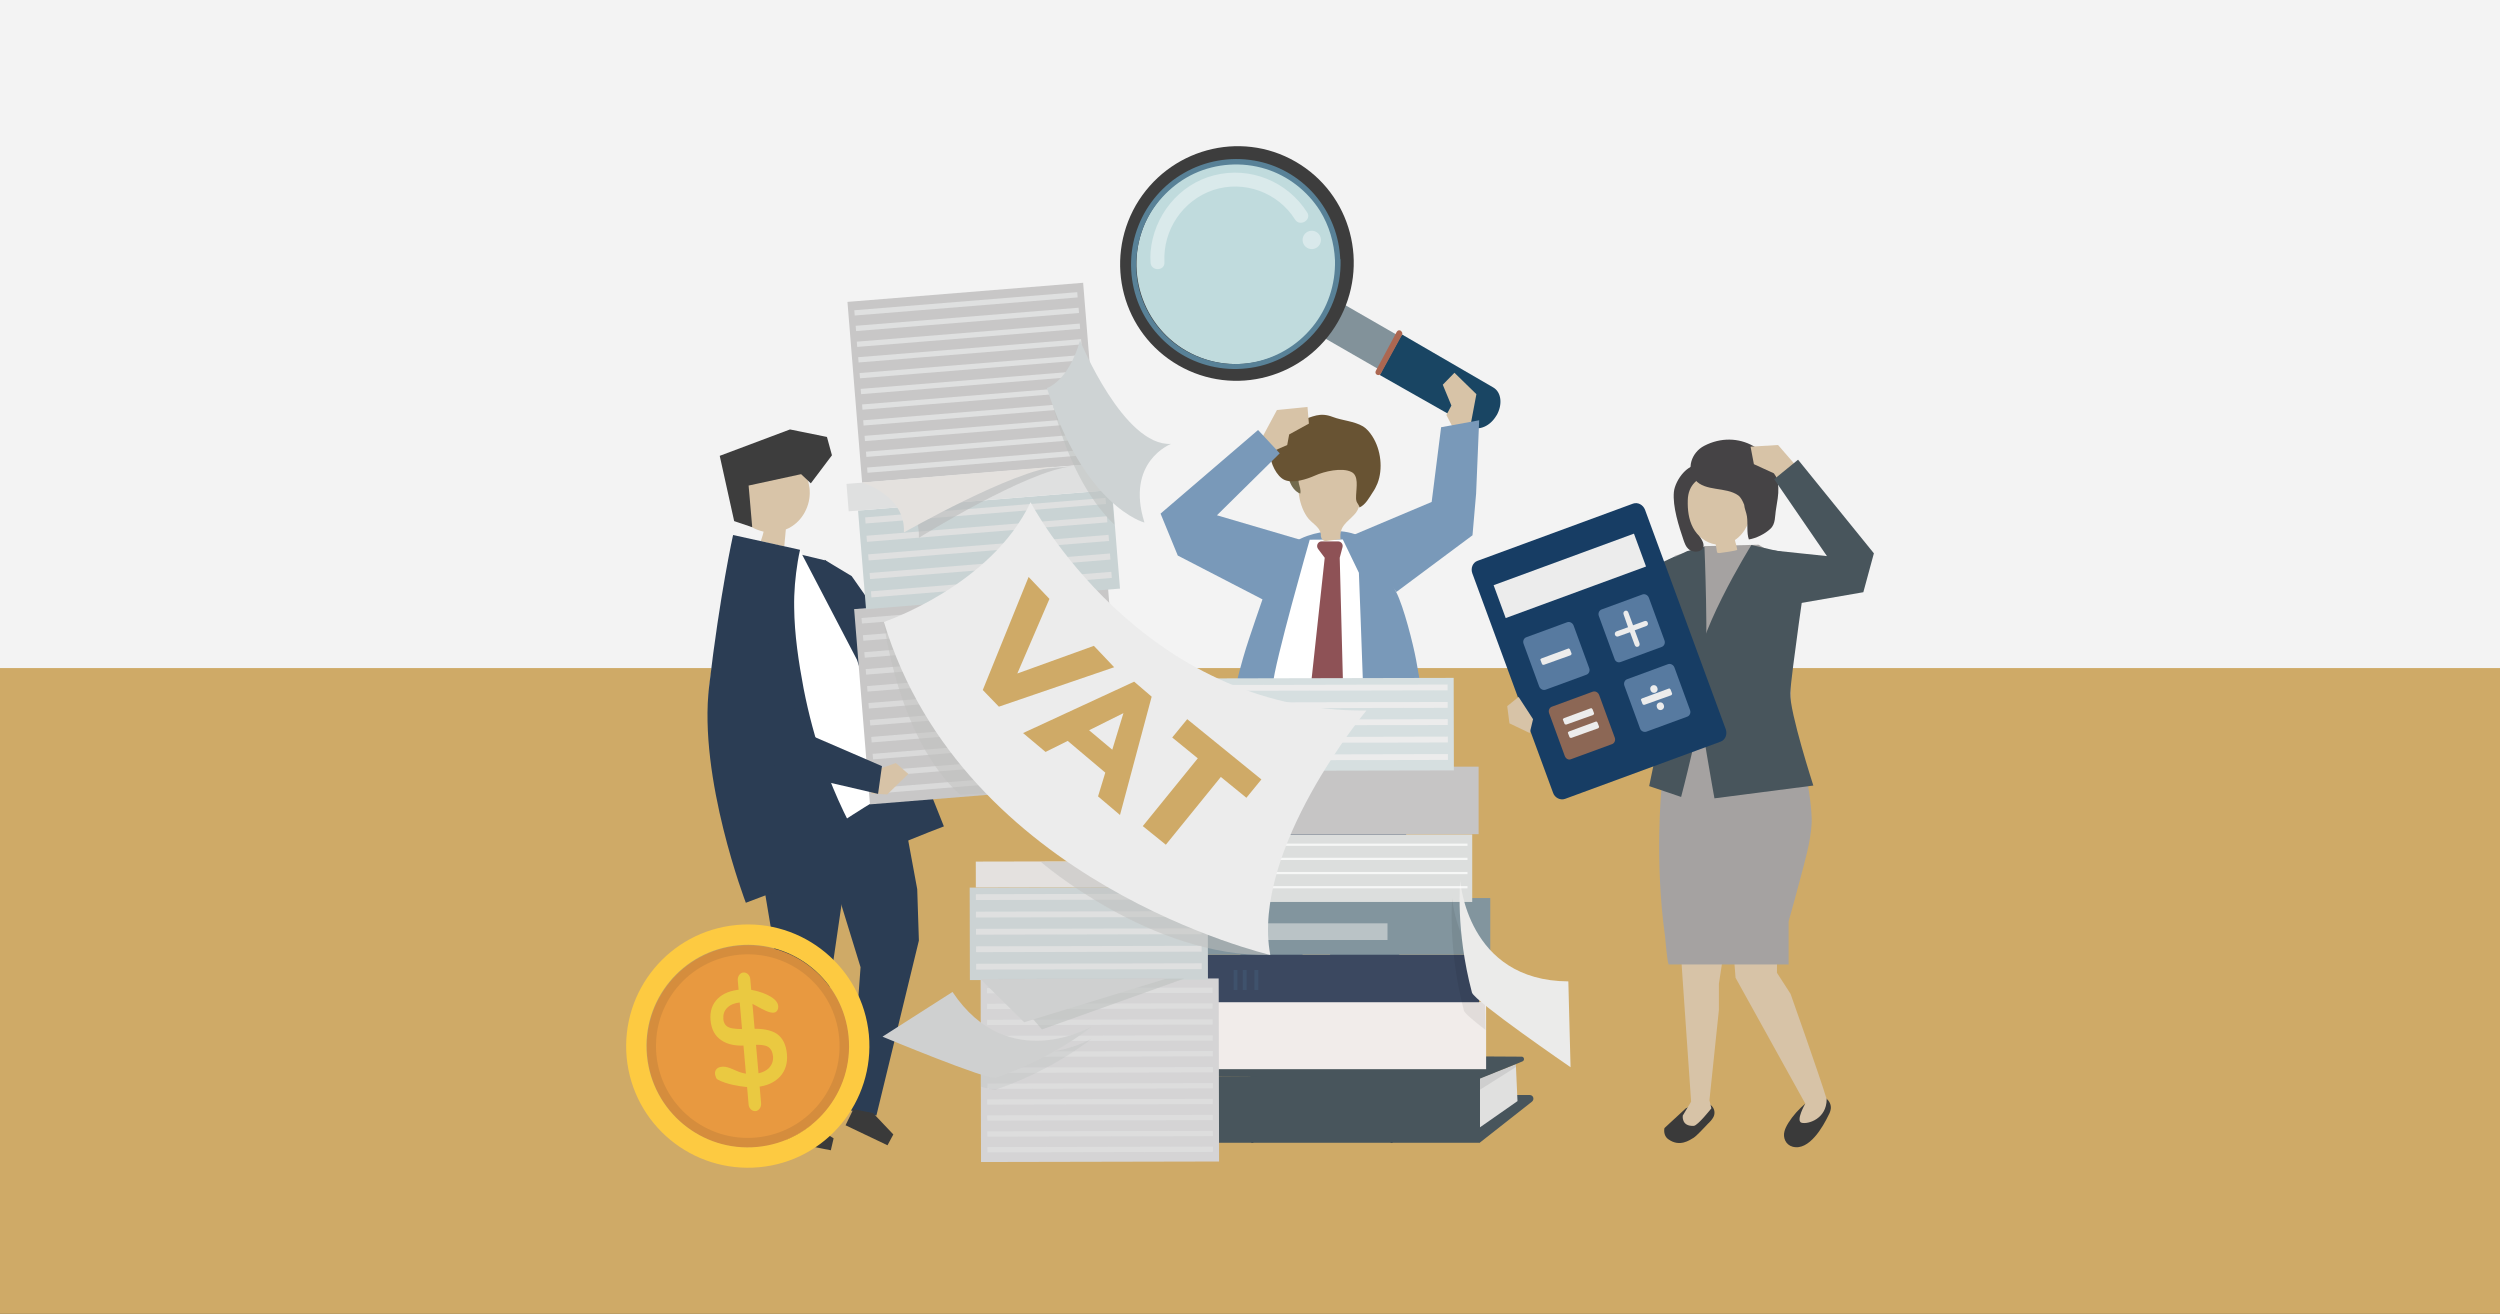 <svg xmlns="http://www.w3.org/2000/svg" xmlns:xlink="http://www.w3.org/1999/xlink" id="Layer_1" x="0px" y="0px" viewBox="0 0 900 473" style="enable-background:new 0 0 900 473;" xml:space="preserve"><rect x="0" y="0" width="900" height="473" fill="#333333" stroke="none"/><style type="text/css">	.st0{fill:#F3F3F3;}	.st1{fill:#CFAA67;}	.st2{fill:#82929A;}	.st3{fill:#194563;}	.st4{fill:#3D3D3D;}	.st5{fill:#C0DBDD;}	.st6{opacity:0.41;}	.st7{fill:#FFFFFF;}	.st8{opacity:0.4;fill:#FFFFFF;}	.st9{fill:#AC6751;}	.st10{fill:#588197;}	.st11{fill:none;stroke:#757575;stroke-width:0.23;stroke-miterlimit:10;}	.st12{fill:#D7C3A7;}	.st13{fill:#3B4860;}	.st14{fill:#3B332D;}	.st15{fill:#7999B9;}	.st16{fill:#8E5256;}	.st17{fill:#726A4D;}	.st18{fill:#685333;}	.st19{fill:#2B3D54;}	.st20{fill:#3A3A3A;}	.st21{fill:#D8C4A8;}	.st22{fill:#C8C7C7;}	.st23{opacity:0.76;}	.st24{fill:#DFE0E0;}	.st25{fill:#C9D3D4;}	.st26{opacity:0.51;fill:#BBBEBD;}	.st27{opacity:0.51;fill:#B4B4B4;}	.st28{fill:#E4E1DE;}	.st29{fill:#CED3D4;}	.st30{fill:#48555C;}	.st31{fill:#E0E0DF;}	.st32{opacity:8.000000e-02;fill:#010101;}	.st33{fill:#F1ECEA;}	.st34{fill:#82959E;}	.st35{fill:#DCDEDD;}	.st36{fill:#C6C5C5;}	.st37{opacity:7.000000e-02;fill:#010101;}	.st38{fill:#EBEBEA;}	.st39{opacity:0.53;fill:#EBEBEA;}	.st40{opacity:0.16;}	.st41{fill:#5084AB;}	.st42{opacity:0.75;fill:#FFFFFF;}	.st43{fill:#D6DFE0;}	.st44{fill:#ECECEC;}	.st45{fill:#D5D4D5;}	.st46{fill:#CCD3D4;}	.st47{fill:#E4E1DF;}	.st48{opacity:0.27;fill:#BBBEBD;}	.st49{fill:#CFD0D0;}	.st50{fill:#A5A2A1;}	.st51{fill:#454345;}	.st52{fill:#173D64;}	.st53{fill:#577AA0;}	.st54{fill:#8C6755;}	.st55{fill:#E89940;}	.st56{opacity:0.1;fill:#282626;}	.st57{fill:#FDCA41;}	.st58{fill:#EAC941;}	.st59{opacity:0.51;fill:#C0C0BF;}</style><rect class="st0" width="900" height="300"></rect><rect y="240.5" class="st1" width="900" height="233"></rect><g>	<g>		<g>			<g>				<g>					<g>						<g>							<g>								<g>																			<rect x="484.9" y="89.8" transform="matrix(0.499 -0.867 0.867 0.499 140.184 487.628)" class="st2" width="14" height="65.5"></rect>									<path class="st3" d="M538.8,149.5l-0.1,0.1c-2.2,3.8-6.3,5.6-9.2,4L496.7,135l8-14.6l32.9,19.1          C540.5,141.2,541,145.6,538.8,149.5z"></path>								</g>							</g>							<g>								<path class="st4" d="M466.4,58.2c20.1,11.6,26.9,37.3,15.3,57.6s-37.4,27.3-57.5,15.7c-20.1-11.6-26.9-37.3-15.3-57.6         C420.6,53.7,446.3,46.6,466.4,58.2z"></path>								<path class="st5" d="M463.4,63.3c17.3,9.9,23.2,32.1,13.1,49.5c-10,17.4-32.2,23.4-49.4,13.5S404,94.2,414,76.8         C424,59.4,446.2,53.4,463.4,63.3z"></path>							</g>						</g>						<g>							<g class="st6">								<path class="st7" d="M419.2,94.4c-0.6-11.6,6.6-22.3,17.6-26c11-3.6,23.2,0.8,29.4,10.6c1.7,2.8,6.1,0.2,4.4-2.5         c-7.1-11.2-20.6-16.7-33.5-13.4c-12.7,3.2-21.8,14.6-22.9,27.6c-0.1,1.3-0.1,2.5,0,3.8C414.3,97.7,419.4,97.7,419.2,94.4         L419.2,94.4z"></path>							</g>															<ellipse transform="matrix(0.499 -0.867 0.867 0.499 161.523 452.556)" class="st8" cx="472.2" cy="86.6" rx="3.3" ry="3.3"></ellipse>						</g>					</g>					<path class="st9" d="M497.1,134.5l7.6-13.9c0.3-0.5,0.1-1.1-0.3-1.4l-0.1-0.1c-0.5-0.4-1.2-0.2-1.5,0.4l-7.5,14      c-0.3,0.5-0.1,1.2,0.4,1.4l0,0C496.2,135.2,496.9,135,497.1,134.5z"></path>					<g>						<path class="st10" d="M480.6,93.7c0.2,8.7-2.6,17.3-8.2,24.1c-5.5,6.7-13.2,11.2-21.6,12.7c-8.6,1.6-17.7-0.3-25.1-4.9       c-7.2-4.5-12.6-11.6-15.1-19.7c-2.6-8.4-1.9-17.7,1.7-25.7c3.6-7.7,9.9-14.1,17.6-17.7c8-3.7,17.3-4.3,25.7-1.7       c8.1,2.5,15.1,8,19.6,15.1C478.5,81.2,480.3,87.4,480.6,93.7c0,1.2,2,1.2,1.9-0.1c-0.3-8.7-3.6-17-9.3-23.6       c-5.6-6.4-13.3-10.8-21.7-12.2c-8.7-1.5-17.7,0.1-25.3,4.5c-7.4,4.2-13.2,11-16.3,18.8c-3.3,8.2-3.6,17.4-0.9,25.8       c2.6,8.1,8,15.1,15,19.8c7.2,4.8,16.1,6.9,24.8,5.9c8.6-0.9,16.6-4.9,22.7-11c7.4-7.4,11.4-17.7,11.1-28.1       C482.5,92.4,480.5,92.5,480.6,93.7z"></path>					</g>				</g>			</g>			<g>				<path class="st11" d="M533.7,146.4C533.7,146.4,533.7,146.4,533.7,146.4C533.7,146.4,533.7,146.4,533.7,146.4z M497.4,117.9     C497.4,117.9,497.4,117.9,497.4,117.9C497.4,117.9,497.4,117.9,497.4,117.9z"></path>			</g>		</g>		<polygon class="st12" points="529.5,152.5 531.5,141.9 523.6,134.2 519.4,138.5 522.5,146 520.7,149.4 523.9,155.6   "></polygon>		<g>			<g>				<g>					<polygon class="st13" points="445.7,263.8 445,324.6 451.4,403 460.3,403 470.8,330.7 482.9,258.3      "></polygon>					<polygon class="st14" points="460.2,406.7 450.7,411.5 445.9,406.7 450.7,401.9 460.2,401.9      "></polygon>				</g>				<g>					<polygon class="st13" points="506.1,263.8 506.3,299 500.3,403 491.5,403 476.8,334 468.9,258.3      "></polygon>					<polygon class="st14" points="491.6,406.7 501.1,411.5 505.9,406.7 501.1,401.9 491.6,401.9      "></polygon>				</g>			</g>			<path class="st15" d="M515.3,285c0.2,5.6,0.1,13.1-2.3,13.3c-0.4,0.1-0.9-0.1-1.3-0.3c-4.1-2-7-4.8-11-6.7c-4.2-2-9-3.1-13.7-3.8    c-7-1.1-14.1-1.8-21.2-1.9c-6.1-0.1-12.4,2.7-18.1,4.2c-2.2,0.6-4,2.2-5.8,3.5c-2.7,1.9-3.9,2.6-3.5-1.2c0.6-6.2,1.2-12.4,2-18.6    c1.5-12.3,3.6-24.6,7.1-36.6c1.3-4.6,2.9-9.1,4.4-13.6c1.9-5.5,3.8-11,5.6-16.4c2.3-6.8,6.3-11.6,13.2-14    c6-2.1,13.4-2.6,19.2,0.3c6.5,3.2,9.5,14.1,12.7,19.9c2.7,5.1,6.2,19,7.2,24.5c1.2,6.6,2.4,13.2,3.3,19.8    c1,7.3,1.7,14.6,1.9,21.8C515,280.1,515.2,282.3,515.3,285z"></path>			<path class="st7" d="M483.4,194.2l-11.9,0.1c0,0-12.8,44.7-13.3,52.4c-0.5,7.6-3.7,38.2-3.7,38.2s13.2,0.3,28.4,2.2    c14.9,3.2,16.1,1.3,16.1,1.3s-8-32.2-8.3-41.5c-0.3-9.5-1.5-40.7-1.5-40.7L483.4,194.2z"></path>			<path class="st16" d="M481.7,194.9h-5.9c-1.4,0-2.1,1.6-1.3,2.7l2.4,3.2l-6.4,59.1l7.9,7.8l5.4-9.2l-1.5-57.7l1-3.8    C483.6,195.9,482.8,194.9,481.7,194.9z"></path>			<g>				<path class="st12" d="M476.2,194.4c0.1,0.1,0.3,0.2,0.5,0.3c0.4,0.1,0.8,0.1,1.2,0c1.6-0.2,3.2-0.4,4.7-0.6     c-0.5-4.8,2.3-5.9,5.1-9c2.8-3.1,1.9-7.4,1.8-11.2c0-1.1-0.1-2.2-0.6-3.2c-0.8-1.7-2.6-2.7-4.4-3.2c-4.6-1.4-9.8-1.1-13.9,1.5     c-1.1,0.7-2.1,1.6-2.7,2.7c-0.9,1.8-0.7,3.9-0.4,5.8c0.4,3,1.3,6,3,8.5c1.6,2.4,4.6,3.5,5,6.3     C475.4,193.1,475.7,194,476.2,194.4z"></path>				<g>					<path class="st17" d="M467.6,174.1c0.3,1.2,0.8,2.4,0.5,3.6c-1.9-0.7-3.2-2.6-3.9-4.6c-0.3-0.9-0.5-1.9-0.5-2.8      c0.1-1,0.5-1.9,1.3-2.5c1.1-0.8,3-0.5,3.3,0.9C468.6,170.1,467.1,172.3,467.6,174.1z"></path>					<path class="st18" d="M457.3,163.4c0-1.5,0.6-2.8,1.9-3.6c1.1-0.8,2.4-1.4,3.1-2.6c0.5-0.9,0.6-2.1,1.1-3      c0.9-1.7,3-2.2,4.8-2.8c4.5-1.4,6.9-3.1,11.6-1.3c3.4,1.3,7.7,1.5,10.9,3.4c1.3,0.8,2.4,2.1,3.3,3.5c3.2,4.9,3.9,11.9,1.9,17      c-0.5,1.2-1,2.2-1.7,3.2c-1.3,2-2.6,4.5-4.8,5.5c-0.1-1-0.9-1.5-1.1-2.4c-0.2-0.7-0.1-1.4-0.1-2.1c0.1-2.7,1-7-1.7-8.3      c-3.4-1.7-9.8-0.2-13.1,1.3c-2.9,1.3-7.8,2.9-10.9,1.6C459.6,171.6,457.2,166.5,457.3,163.4z"></path>				</g>			</g>		</g>		<polygon class="st15" points="487.2,192.6 515.4,180.7 518.8,153.8 532.5,151.3 531.4,177.7 530.1,192.7 502.7,213.1   "></polygon>		<polygon class="st12" points="454.6,157.1 459.7,147.6 470.7,146.5 471.2,152.5 464.1,156.4 463.4,160.2 457,163   "></polygon>		<polygon class="st15" points="468.4,194.4 438.1,185.5 460.7,163.2 452.9,154.8 417.8,184.9 424,200 455.9,216.5   "></polygon>	</g>	<g>		<polygon class="st12" points="350.4,262.3 344.7,261.9 346.9,253.3 353.5,251 358,254.9   "></polygon>		<polygon class="st19" points="296.8,201.5 306.6,207.4 326.1,235.2 350.8,252.4 345.6,262.4 311.9,244.1   "></polygon>		<polygon class="st19" points="294.5,287 294.5,298.5 309.8,348.2 306,399.7 315.5,401.6 330.8,338.6 330.2,320.1 323.2,282.2      "></polygon>		<polygon class="st20" points="314.3,400.7 321.6,408.4 319.5,412.3 304.4,405.1 307.2,399.3   "></polygon>		<polygon class="st20" points="291.2,404.2 300.1,409.8 299.1,414.1 282.7,410.9 284,404.7   "></polygon>		<path class="st19" d="M297.3,201.8l-24.1-5.8c0,0-4.8,21.1-8.7,54.3c-3.9,33.2,15.9,71.4,15.9,71.4s49.4-20.5,59.4-24.2   l-22.3-55.9L297.3,201.8z"></path>		<polygon class="st19" points="306.6,300.6 291.3,405.6 284.3,405.6 279.9,348.3 270.3,291   "></polygon>		<g>			<path class="st21" d="M289.2,168.4c-5.7,2.5-12.8-0.4-18.2,2.8c-3.5,2.1-5.3,6.4-5.1,10.6c0.1,1.9,0.5,3.9,1.7,5.4    c0.7,1,1.7,1.8,2.8,2.4c1.4,0.9,2.9,1.4,4.5,1.8c-0.3,1.4-0.8,2.8-1.3,4.2c3.1,0.1,5.7,1.4,8.7,1.5c0.1-1.8,0.5-4.7,0.6-6.5    c0.8-0.3,1.6-0.7,2.3-1.2c4.4-2.9,6.9-8.5,6.2-13.8C291.1,173.1,290.2,170.7,289.2,168.4z"></path>			<polygon class="st4" points="288.4,170.7 269.5,174.8 270.8,189.8 264.3,187.6 259.1,164.1 284.4,154.6 297.7,157.3 299.5,163.9     291.9,174    "></polygon>		</g>		<path class="st7" d="M287.9,198l-24.1-5.4c0,0-4.4,20.4-8.3,53.6c-3.9,33.2,15.9,71.4,15.9,71.4s42.3-30.2,52.2-33.8l-15.1-46.3   L287.9,198z"></path>		<path class="st19" d="M255.3,246.9c3.9-33.2,8.6-54.3,8.6-54.3l24,5.3l0.1,0.1c-0.3,1.4-0.6,2.8-0.8,4.1c-0.9,5.5-1.4,11-1.3,16.6   c0.1,9.8,1.6,19.6,3.4,29.2c1.8,9.2,4.2,18.2,7.3,27.1c4.1,11.7,9.5,22.8,15.8,33.4c-20.2,7.6-43.9,16.6-43.9,16.6   S251.3,280.1,255.3,246.9z"></path>		<g>			<g>									<rect x="310.1" y="215.4" transform="matrix(0.997 -8.087273e-02 8.087273e-02 0.997 -19.108 29.61)" class="st22" width="91.7" height="70.5"></rect>				<g class="st23">											<rect x="315" y="280.1" transform="matrix(0.997 -8.087262e-02 8.087262e-02 0.997 -21.559 29.903)" class="st24" width="86.8" height="2"></rect>											<rect x="314.5" y="274" transform="matrix(0.997 -8.087258e-02 8.087258e-02 0.997 -21.066 29.843)" class="st24" width="86.8" height="2"></rect>											<rect x="314" y="267.8" transform="matrix(0.997 -8.087258e-02 8.087258e-02 0.997 -20.573 29.783)" class="st24" width="86.8" height="2"></rect>											<rect x="313.5" y="261.7" transform="matrix(0.997 -8.087258e-02 8.087258e-02 0.997 -20.081 29.723)" class="st24" width="86.8" height="2"></rect>											<rect x="313" y="255.6" transform="matrix(0.997 -8.087258e-02 8.087258e-02 0.997 -19.588 29.663)" class="st24" width="86.8" height="2"></rect>											<rect x="312.5" y="249.5" transform="matrix(0.997 -8.087258e-02 8.087258e-02 0.997 -19.095 29.602)" class="st24" width="86.8" height="2"></rect>											<rect x="312" y="243.4" transform="matrix(0.997 -8.087262e-02 8.087262e-02 0.997 -18.603 29.542)" class="st24" width="86.8" height="2"></rect>											<rect x="311.5" y="237.3" transform="matrix(0.997 -8.087262e-02 8.087262e-02 0.997 -18.11 29.482)" class="st24" width="86.8" height="2"></rect>											<rect x="311" y="231.2" transform="matrix(0.997 -8.087262e-02 8.087262e-02 0.997 -17.617 29.422)" class="st24" width="86.8" height="2"></rect>											<rect x="310.5" y="225.1" transform="matrix(0.997 -8.087262e-02 8.087262e-02 0.997 -17.125 29.362)" class="st24" width="86.8" height="2"></rect>											<rect x="310" y="218.9" transform="matrix(0.997 -8.087262e-02 8.087262e-02 0.997 -16.632 29.302)" class="st24" width="86.8" height="2"></rect>				</g>			</g>			<g>									<rect x="310.1" y="180" transform="matrix(0.997 -8.087277e-02 8.087277e-02 0.997 -14.833 29.431)" class="st25" width="91.7" height="35.6"></rect>									<rect x="313.4" y="209.3" transform="matrix(0.997 -8.087262e-02 8.087262e-02 0.997 -15.849 29.549)" class="st24" width="86.8" height="2.2"></rect>									<rect x="312.9" y="202.7" transform="matrix(0.997 -8.087262e-02 8.087262e-02 0.997 -15.312 29.484)" class="st24" width="86.8" height="2.2"></rect>									<rect x="312.4" y="196" transform="matrix(0.997 -8.087262e-02 8.087262e-02 0.997 -14.776 29.418)" class="st24" width="86.8" height="2.2"></rect>									<rect x="311.8" y="189.3" transform="matrix(0.997 -8.087308e-02 8.087308e-02 0.997 -14.239 29.353)" class="st24" width="86.8" height="2.2"></rect>									<rect x="311.3" y="182.7" transform="matrix(0.997 -8.087262e-02 8.087262e-02 0.997 -13.703 29.287)" class="st24" width="86.8" height="2.2"></rect>			</g>			<g>									<rect x="307.5" y="105.1" transform="matrix(0.997 -8.087260e-02 8.087260e-02 0.997 -9.994 28.763)" class="st22" width="85.1" height="65.3"></rect>									<rect x="312" y="165" transform="matrix(0.997 -8.087278e-02 8.087278e-02 0.997 -12.264 29.034)" class="st24" width="80.5" height="1.9"></rect>									<rect x="311.6" y="159.3" transform="matrix(0.997 -8.087278e-02 8.087278e-02 0.997 -11.808 28.978)" class="st24" width="80.5" height="1.9"></rect>									<rect x="311.1" y="153.6" transform="matrix(0.997 -8.087282e-02 8.087282e-02 0.997 -11.351 28.923)" class="st24" width="80.5" height="1.9"></rect>									<rect x="310.6" y="148" transform="matrix(0.997 -8.087282e-02 8.087282e-02 0.997 -10.895 28.867)" class="st24" width="80.5" height="1.9"></rect>									<rect x="310.2" y="142.3" transform="matrix(0.997 -8.087233e-02 8.087233e-02 0.997 -10.439 28.811)" class="st24" width="80.5" height="1.9"></rect>									<rect x="309.7" y="136.7" transform="matrix(0.997 -8.087282e-02 8.087282e-02 0.997 -9.983 28.756)" class="st24" width="80.5" height="1.9"></rect>									<rect x="309.3" y="131" transform="matrix(0.997 -8.087282e-02 8.087282e-02 0.997 -9.526 28.7)" class="st24" width="80.5" height="1.9"></rect>									<rect x="308.8" y="125.3" transform="matrix(0.997 -8.087282e-02 8.087282e-02 0.997 -9.07 28.644)" class="st24" width="80.5" height="1.9"></rect>									<rect x="308.3" y="119.7" transform="matrix(0.997 -8.087282e-02 8.087282e-02 0.997 -8.614 28.589)" class="st24" width="80.5" height="1.9"></rect>									<rect x="307.9" y="114" transform="matrix(0.997 -8.087283e-02 8.087283e-02 0.997 -8.158 28.533)" class="st24" width="80.5" height="1.9"></rect>									<rect x="307.4" y="108.4" transform="matrix(0.997 -8.087282e-02 8.087282e-02 0.997 -7.702 28.477)" class="st24" width="80.5" height="1.9"></rect>			</g>							<rect x="304.9" y="170.4" transform="matrix(0.997 -8.087251e-02 8.087251e-02 0.997 -13.033 28.973)" class="st24" width="92.5" height="9.9"></rect>			<path class="st26" d="M379.2,146.4c6,23.1,15,35.8,22,42.5l-3.6-44L379.2,146.4z"></path>			<path class="st27" d="M315.5,173.6c0,0,15.8,5.2,15.3,20c0,0,39.2-24.4,55.2-25.7L315.5,173.6z"></path>			<path class="st28" d="M310.3,173.7c0,0,15.8,4.6,15.1,18c0,0,39.4-22.5,55.4-23.8L310.3,173.7z"></path>			<path class="st29" d="M376.9,139.7c0,0,7.7-2.3,11.9-17.1c0,0,15.7,38.2,32.8,37.2c0,0-16.5,6.3-9.6,28.3    C412,188.2,390.1,182.3,376.9,139.7z"></path>		</g>		<g>			<polygon class="st12" points="319.4,286 313.6,285.7 315.9,277 322.5,274.7 327,278.6    "></polygon>			<polygon class="st19" points="261.8,210.3 269.9,214.2 289.5,263.7 317.5,275.8 316.1,285.8 280,277.4 263.6,248.1    "></polygon>		</g>	</g>	<g>		<g>			<g>				<g>					<path class="st30" d="M532.8,411.3l18.7-14.7c1-0.8,0.5-2.4-0.8-2.4H442.8l-14.5,17.1H532.8z"></path>					<polygon class="st31" points="528.4,389.8 528.4,408.9 546.3,396.4 545.7,383.1      "></polygon>					<path class="st30" d="M532.8,388.3l15.3-6.2c0.9-0.4,0.6-1.7-0.3-1.7l-100.7-0.6l-18.8,7.7L532.8,388.3z"></path>					<rect x="428.3" y="387.5" class="st30" width="104.5" height="23.8"></rect>					<polygon class="st32" points="532.8,388.3 545.7,383.1 545.8,384.1 532.8,392.3      "></polygon>				</g>			</g>			<rect x="431" y="360.7" class="st33" width="104" height="24.2"></rect>			<rect x="428.5" y="343.7" class="st13" width="104" height="17.1"></rect>			<rect x="432.5" y="323.3" class="st34" width="104" height="20.4"></rect>			<rect x="426" y="300.4" class="st35" width="104" height="24.3"></rect>			<rect x="428.3" y="276" class="st36" width="104" height="24.3"></rect>			<path class="st37" d="M534,348.8c-10.2-10.7-11.2-25.4-11.2-25.4s-1.7,17.6,4.2,40.4c0.2,0.9,3.4,3.6,7.8,7    C534.8,363.4,534.4,356.1,534,348.8z"></path>			<path class="st38" d="M525.7,317c0,0,2.3,36.1,38.9,36.3l0.8,30.9c0,0-34.7-23.8-35.5-26.9C523.9,334.6,525.7,317,525.7,317z"></path>			<rect x="439.5" y="332.4" class="st39" width="60" height="6"></rect>			<g class="st40">				<rect x="444.1" y="349.2" class="st41" width="1.4" height="7.2"></rect>				<rect x="447.4" y="349.2" class="st41" width="1.4" height="7.2"></rect>				<rect x="451.6" y="349.2" class="st41" width="1.4" height="7.2"></rect>			</g>		</g>		<rect x="430.9" y="319" class="st42" width="97.4" height="0.8"></rect>		<rect x="430.9" y="313.9" class="st42" width="97.4" height="0.8"></rect>		<rect x="430.9" y="308.8" class="st42" width="97.4" height="0.8"></rect>		<rect x="430.9" y="303.7" class="st42" width="97.4" height="0.8"></rect>		<g>							<rect x="437.7" y="244.1" transform="matrix(-1 2.141218e-03 -2.141218e-03 -1 961.617 520.5)" class="st43" width="85.7" height="33.3"></rect>							<rect x="440" y="271.5" transform="matrix(-1 2.141488e-03 -2.141488e-03 -1 961.833 544.131)" class="st44" width="81.2" height="2.1"></rect>							<rect x="440" y="265.3" transform="matrix(-1 2.141488e-03 -2.141488e-03 -1 961.793 531.643)" class="st44" width="81.2" height="2.1"></rect>							<rect x="440" y="259.1" transform="matrix(-1 2.141488e-03 -2.141488e-03 -1 961.752 519.155)" class="st44" width="81.2" height="2.1"></rect>							<rect x="440" y="252.8" transform="matrix(-1 2.141488e-03 -2.141488e-03 -1 961.712 506.667)" class="st44" width="81.2" height="2.1"></rect>							<rect x="440" y="246.6" transform="matrix(-1 2.141488e-03 -2.141488e-03 -1 961.672 494.179)" class="st44" width="81.2" height="2.1"></rect>		</g>	</g>	<g>		<g>							<rect x="353.1" y="352.4" transform="matrix(-1 2.141218e-03 -2.141218e-03 -1 792.723 769.789)" class="st45" width="85.7" height="65.9"></rect>			<g class="st23">									<rect x="355.5" y="412.9" transform="matrix(-1 2.141489e-03 -2.141489e-03 -1 793.046 826.818)" class="st24" width="81.2" height="1.9"></rect>									<rect x="355.5" y="407.1" transform="matrix(-1 2.141489e-03 -2.141489e-03 -1 793.009 815.352)" class="st24" width="81.2" height="1.9"></rect>									<rect x="355.5" y="401.4" transform="matrix(-1 2.141488e-03 -2.141488e-03 -1 792.972 803.887)" class="st24" width="81.2" height="1.9"></rect>									<rect x="355.5" y="395.7" transform="matrix(-1 2.141488e-03 -2.141488e-03 -1 792.936 792.421)" class="st24" width="81.2" height="1.9"></rect>									<rect x="355.4" y="389.9" transform="matrix(-1 2.141489e-03 -2.141489e-03 -1 792.899 780.955)" class="st24" width="81.2" height="1.9"></rect>									<rect x="355.4" y="384.2" transform="matrix(-1 2.141489e-03 -2.141489e-03 -1 792.862 769.49)" class="st24" width="81.2" height="1.9"></rect>									<rect x="355.4" y="378.5" transform="matrix(-1 2.141488e-03 -2.141488e-03 -1 792.825 758.024)" class="st24" width="81.2" height="1.9"></rect>									<rect x="355.4" y="372.7" transform="matrix(-1 2.141488e-03 -2.141488e-03 -1 792.788 746.558)" class="st24" width="81.2" height="1.9"></rect>									<rect x="355.4" y="367" transform="matrix(-1 2.141489e-03 -2.141489e-03 -1 792.751 735.093)" class="st24" width="81.2" height="1.9"></rect>									<rect x="355.4" y="361.3" transform="matrix(-1 2.141489e-03 -2.141489e-03 -1 792.715 723.627)" class="st24" width="81.2" height="1.9"></rect>									<rect x="355.4" y="355.5" transform="matrix(-1 2.141488e-03 -2.141488e-03 -1 792.678 712.161)" class="st24" width="81.2" height="1.9"></rect>			</g>		</g>		<g>							<rect x="349" y="319.4" transform="matrix(-1 2.141687e-03 -2.141687e-03 -1 784.544 671.299)" class="st46" width="85.7" height="33.3"></rect>							<rect x="351.4" y="346.8" transform="matrix(-1 2.141489e-03 -2.141489e-03 -1 784.76 694.93)" class="st24" width="81.2" height="2.1"></rect>							<rect x="351.4" y="340.6" transform="matrix(-1 2.141489e-03 -2.141489e-03 -1 784.72 682.442)" class="st24" width="81.2" height="2.1"></rect>							<rect x="351.4" y="334.4" transform="matrix(-1 2.141489e-03 -2.141489e-03 -1 784.679 669.955)" class="st24" width="81.2" height="2.1"></rect>							<rect x="351.4" y="328.1" transform="matrix(-1 2.141489e-03 -2.141489e-03 -1 784.639 657.467)" class="st24" width="81.2" height="2.1"></rect>							<rect x="351.4" y="321.9" transform="matrix(-1 2.141489e-03 -2.141489e-03 -1 784.599 644.979)" class="st24" width="81.2" height="2.1"></rect>		</g>		<polygon class="st26" points="426.3,352.3 375.1,370.6 359.4,352.4   "></polygon>					<rect x="351.4" y="310.2" transform="matrix(-1 2.141644e-03 -2.141644e-03 -1 789.866 628.731)" class="st47" width="86.5" height="9.3"></rect>		<path class="st48" d="M353.1,372.5c18.7,13.8,39.9,1.4,39.9,1.4s-13.1,11-34.6,18.4c-0.6,0.2-2.5-0.3-5.3-1.1L353.1,372.5z"></path>		<polygon class="st49" points="419.9,352.3 368.7,368 353,352.5   "></polygon>		<path class="st49" d="M393.1,369.5c0,0-30.1,17.7-50.2-12.4l-25.2,16.1c0,0,37.9,15.8,40.8,14.8   C380,380.5,393.1,369.5,393.1,369.5z"></path>	</g>	<g>		<polygon class="st30" points="603.2,200.2 595.9,203.6 578.6,241.9 546.7,250.9 549.4,262.8 586.4,257.8 601.4,234.1   "></polygon>		<g>			<g>				<path class="st20" d="M599.2,406.1l7.7-7.1c2.2-1.1,4.6-1.9,6.5-1.9c1.4,0,2.5,0.5,3.2,1.5c0.7,1,0.8,2.3,0.3,3.4     c-0.2,0.4-0.4,0.7-0.7,1.1l0,0c0,0,0,0,0,0c-0.2,0.3-0.5,0.6-0.7,0.8c-0.2,0.2-0.3,0.4-0.5,0.5c-1.6,1.7-4.2,4.5-5.3,5.2     c-1.5,0.9-5,3.4-9,0.6c0,0,0,0,0,0C599.3,409.3,598.9,407.6,599.2,406.1z"></path>				<path class="st12" d="M605.2,344.4l0.6,8.9l3,43.3l-3,5c0,0-0.6,4,4,3.7c1.4-0.1,6.3-6.3,6.3-6.3l-0.7-2.9l3.4-32.5l0-9.4     l1.6-10.5L605.2,344.4z"></path>			</g>			<g>				<path class="st20" d="M653.8,395.1c1.4-0.4,2.8-0.4,3.8,0.5c1,0.8,1.6,2.1,1.5,3.4c-0.1,0.9-0.4,1.7-0.8,2.4     c-1.9,4-7,13.1-13,11.4c-2.5-0.7-3.5-3.3-2.9-5.5C643.2,403.9,649.1,396.6,653.8,395.1z"></path>			</g>			<path class="st12" d="M623.8,339.2l1,12.8l25.1,45.3c0,0-3.6,6.3-1.3,6.9s9-1.4,9-8.5c-2.6-8.6-13-37.9-13-37.9l-4.9-7.6    l0.1-14.2L623.8,339.2z"></path>			<path class="st50" d="M652.2,296.4c0.2-3.8-1-13.6-2.2-17.2c-4.5-12.9-5.4-19.2-5.4-29.7s4.6-43.7,4.6-43.7l-16.1-9.7l-19.4,0.5    l-10.7,3.5c0,0-2.3,41.8-2.9,55.2c-0.5,9.6-1.1,17.9-2,29.1c0,0-2.5,25.4,1.3,52.6c0,0,0.8,9,1.2,9.8c0.1,0.3,0.1,0.4,0.1,0.4    s0.2,0,0.2,0l43,0v-15.5c1.4-5,2.8-10,4.1-15C649.6,310.5,651.8,303.4,652.2,296.4z"></path>			<path class="st30" d="M643.1,199.1l7.3,5.5c0,0-5.6,38.2-5.9,44.9c-0.3,6.7,8.3,33.3,8.3,33.3l-35.6,4.6c0,0-5.2-28.5-6.7-42.6    c-1.5-14.1,20-48.6,20-48.6L643.1,199.1z"></path>			<path class="st30" d="M607.4,198.4l-7.3,3.4c0,0,1,42.5-0.8,53.3c-1.1,6.6-5.6,27.9-5.6,27.9l11.5,3.9c0,0,7.1-26.7,8.5-40.8    c1.4-14.1-0.1-49.3-0.1-49.3L607.4,198.4z"></path>			<g>				<g>					<path class="st51" d="M608.8,182.8c-0.9,3.7,1.2,7.3,3.1,10.3c0.8,1.3,2,3,1,4.4c-1.1,1.6-3.9,1.3-5.1,0.1      c-0.9-0.8-1.3-2-1.7-3.1c-1.7-5-4-12.1-3.5-17.4c0.4-4.2,5.6-11.8,10.9-9.1c1,0.5,1.6,1.4,2.1,2.3c0.3,0.5,0.6,1.1,0.7,1.7      c0.3,2.5-2.1,3.1-3.7,4.4C610.8,178.2,609.4,180.5,608.8,182.8z"></path>					<path class="st12" d="M617.7,196c-3.6-0.5-6.6-3-8.2-6c-1.6-3-2-6.5-1.9-9.9c0.2-11.2,15.1-11.9,20.9-3.8      C633.6,183.4,628.1,197.3,617.7,196z"></path>					<path class="st51" d="M627.9,181.7c0.1,1.4,0.8,2.8,1,4.2c0.4,2.6-0.2,5.9,0.7,8.3c2.6-0.4,5.8-2,7.7-3.8      c2-1.8,1.6-4.6,2.1-7.3c0.4-2.5,0.9-5,0.8-7.5c-0.8-13.8-14.6-21.4-26.7-15.1c-4.6,2.4-6.6,8.4-3.2,12.3      c3.6,4.2,11,2.4,15.4,5.5C626.6,178.9,627.3,180.2,627.9,181.7z"></path>				</g>				<path class="st12" d="M617.4,194.8c0.2,0.8,0.4,1.7,0.5,2.5c0.1,0.4,0.1,1.5,0.4,1.7c0.2,0.1,0.4,0.1,0.7,0.1     c0.6-0.1,6.4-0.8,6.4-1.2c-0.2-1-0.4-2-0.7-2.9c-0.2-0.8-0.3-2.2-0.8-2.8c-1,0.7-2,1.1-3.2,1.4c-1.1,0.3-2.2,0.6-3.4,0.9     C617.4,194.7,617.4,194.7,617.4,194.8z"></path>			</g>		</g>		<g>			<g>				<path class="st52" d="M563.4,287.6l56-20.6c1.7-0.6,2.5-2.6,1.9-4.4l-29.1-79.1c-0.7-1.8-2.6-2.8-4.3-2.2l-56,20.6     c-1.7,0.6-2.5,2.6-1.9,4.4l29.1,79.1C559.7,287.2,561.7,288.2,563.4,287.6z"></path>				<path class="st53" d="M583.5,238.3l14.7-5.4c0.9-0.3,1.4-1.4,1-2.4l-5.6-15.3c-0.4-1-1.4-1.5-2.3-1.2l-14.7,5.4     c-0.9,0.3-1.4,1.4-1,2.4l5.6,15.3C581.5,238.2,582.5,238.7,583.5,238.3z"></path>				<path class="st53" d="M556.4,248.3l14.7-5.4c0.9-0.3,1.4-1.4,1-2.4l-5.6-15.3c-0.4-1-1.4-1.5-2.3-1.2l-14.7,5.4     c-0.9,0.3-1.4,1.4-1,2.4l5.6,15.3C554.5,248.1,555.5,248.6,556.4,248.3z"></path>				<path class="st53" d="M592.7,263.4l14.7-5.4c0.9-0.3,1.4-1.4,1-2.4l-5.6-15.3c-0.4-1-1.4-1.5-2.3-1.2l-14.7,5.4     c-0.9,0.3-1.4,1.4-1,2.4l5.6,15.3C590.7,263.2,591.8,263.7,592.7,263.4z"></path>				<path class="st54" d="M565.6,273.3l14.7-5.4c0.9-0.3,1.4-1.4,1-2.4l-5.6-15.3c-0.4-1-1.4-1.5-2.3-1.2l-14.7,5.4     c-0.9,0.3-1.4,1.4-1,2.4l5.6,15.3C563.7,273.2,564.7,273.7,565.6,273.3z"></path>				<path class="st44" d="M584.5,221.2c-0.1-0.3-0.1-0.6,0-0.8c0.1-0.2,0.3-0.4,0.5-0.5c0.3-0.1,0.5-0.1,0.7,0     c0.2,0.1,0.4,0.3,0.5,0.6l1.7,4.6l4.1-1.5c0.2-0.1,0.5-0.1,0.7,0c0.3,0.1,0.4,0.3,0.5,0.6c0.1,0.3,0.1,0.5,0,0.7     c-0.1,0.2-0.3,0.4-0.6,0.5l-4.1,1.5l1.7,4.6c0.1,0.3,0.1,0.5,0,0.8c-0.1,0.3-0.3,0.4-0.5,0.5c-0.3,0.1-0.5,0.1-0.7,0     c-0.2-0.1-0.4-0.3-0.5-0.6l-1.7-4.6l-4.2,1.5c-0.3,0.1-0.5,0.1-0.7,0c-0.2-0.1-0.4-0.3-0.5-0.5c-0.1-0.3-0.1-0.5,0-0.8     c0.1-0.2,0.3-0.4,0.5-0.5l4.2-1.5L584.5,221.2z"></path>				<path class="st44" d="M555.9,239.3c-0.1,0.1-0.3,0-0.5,0c-0.2-0.1-0.3-0.2-0.3-0.3l-0.5-1.3c-0.1-0.2-0.1-0.3,0-0.4     c0.1-0.1,0.2-0.2,0.4-0.3l9.5-3.5c0.2-0.1,0.3-0.1,0.4,0c0.1,0.1,0.2,0.2,0.3,0.3l0.5,1.3c0.1,0.2,0.1,0.3,0,0.5     c0,0.1-0.2,0.2-0.3,0.3L555.9,239.3z"></path>				<path class="st44" d="M564,260.8c-0.1,0.1-0.3,0-0.5,0c-0.2-0.1-0.3-0.2-0.3-0.3l-0.5-1.3c-0.1-0.2-0.1-0.3,0-0.4     c0.1-0.1,0.2-0.2,0.4-0.3l9.5-3.5c0.2-0.1,0.3-0.1,0.4,0c0.1,0.1,0.2,0.2,0.3,0.3l0.5,1.3c0.1,0.2,0.1,0.3,0,0.5     c0,0.1-0.2,0.2-0.3,0.3L564,260.8z"></path>				<path class="st44" d="M565.8,265.6c-0.1,0.1-0.3,0-0.5,0c-0.2-0.1-0.3-0.2-0.3-0.3l-0.5-1.3c-0.1-0.2-0.1-0.3,0-0.4     c0.1-0.1,0.2-0.2,0.4-0.3l9.5-3.5c0.2-0.1,0.3-0.1,0.4,0c0.1,0.1,0.2,0.2,0.3,0.3l0.5,1.3c0.1,0.2,0.1,0.3,0,0.5     c0,0.1-0.2,0.2-0.3,0.3L565.8,265.6z"></path>				<g>					<path class="st44" d="M592.1,253.7c-0.1,0.1-0.3,0-0.5,0c-0.2-0.1-0.3-0.2-0.3-0.3l-0.5-1.3c-0.1-0.2-0.1-0.3,0-0.4      c0.1-0.1,0.2-0.2,0.4-0.3l9.5-3.5c0.2-0.1,0.3-0.1,0.4,0c0.1,0.1,0.2,0.2,0.3,0.3l0.5,1.3c0.1,0.2,0.1,0.3,0,0.5      c0,0.1-0.2,0.2-0.3,0.3L592.1,253.7z"></path>											<ellipse transform="matrix(0.939 -0.345 0.345 0.939 -48.933 220.794)" class="st44" cx="595.2" cy="247.7" rx="1.3" ry="1.4"></ellipse>											<ellipse transform="matrix(0.939 -0.345 0.345 0.939 -50.916 221.962)" class="st44" cx="597.5" cy="253.9" rx="1.3" ry="1.4"></ellipse>				</g>			</g>							<rect x="538" y="200.7" transform="matrix(0.939 -0.345 0.345 0.939 -36.72 207.826)" class="st44" width="53.8" height="12.6"></rect>		</g>		<g>			<polygon class="st12" points="647.3,168.5 640.1,160.2 630.2,160.8 631.4,167.1 638.6,170.4 641.6,175    "></polygon>			<polygon class="st30" points="632.1,197.5 657.7,200.2 638.7,172.5 647.3,165.5 674.6,199.2 670.8,213.2 641.3,218.3    "></polygon>		</g>		<polygon class="st12" points="551.9,258.9 550.7,263.9 543.4,260.4 542.6,254.2 546.7,250.9   "></polygon>	</g>	<g>		<g>			<g>				<g>											<ellipse transform="matrix(0.996 -9.348153e-02 9.348153e-02 0.996 -34.025 26.811)" class="st55" cx="269.2" cy="376.6" rx="36.4" ry="36.4"></ellipse>					<path class="st56" d="M265.5,337.1c-21.8,2-37.9,21.4-35.8,43.2c2,21.8,21.4,37.9,43.2,35.8c21.8-2,37.9-21.4,35.8-43.2      S287.3,335,265.5,337.1z M272.3,409.5c-18.2,1.7-34.3-11.6-36-29.8c-1.7-18.2,11.6-34.3,29.8-36c18.2-1.7,34.3,11.6,36,29.8      C303.8,391.7,290.4,407.8,272.3,409.5z"></path>					<path class="st57" d="M265.1,333c-24.1,2.3-41.7,23.6-39.5,47.7c2.3,24.1,23.6,41.7,47.7,39.5s41.7-23.6,39.5-47.7      C310.5,348.4,289.1,330.7,265.1,333z M272.6,412.9c-20,1.9-37.8-12.8-39.7-32.9c-1.9-20,12.8-37.8,32.9-39.7      c20-1.9,37.8,12.8,39.7,32.9S292.6,411,272.6,412.9z"></path>				</g>			</g>			<g>				<g>					<path class="st58" d="M258.3,388.6c-0.5-0.3-0.6-0.9-0.8-1.5c-0.4-1.5,0.4-2.7,1.9-3c2.2-0.5,4.6,1,6.7,1.8      c1.7,0.6,3.6,0.9,5.6,0.7c2.1-0.2,3.8-0.9,5-2c1.2-1.2,1.7-2.6,1.6-4.3c-0.2-1.7-0.8-2.9-1.9-3.5c-1.1-0.6-2.9-0.8-5.4-0.6      l-1.7,0.1c-4.1,0.4-7.3-0.2-9.6-1.8c-2.3-1.5-3.6-3.9-3.9-7.2c-0.3-3.2,0.6-5.8,2.5-7.7c2-2,4.8-3.1,8.6-3.4      c1.6-0.1,3.2,0,4.8,0.4c3.5,0.8,9.2,3,8.4,6.5c-1,3.9-7.4-1.1-9.5-1.8c-1.3-0.4-2.7-0.5-4.3-0.4c-1.9,0.2-3.4,0.8-4.5,1.9      c-1.1,1.1-1.5,2.4-1.4,4c0.1,1.5,0.8,2.6,2.1,3.1c1.2,0.5,3.8,0.7,7.8,0.5c4.2-0.2,7.3,0.4,9.4,1.8c2.1,1.5,3.3,3.9,3.6,7.3      c0.3,3.3-0.6,6-2.5,8.1c-2,2.1-4.8,3.4-8.4,3.7c-1.1,0.1-2.4,0.1-3.9,0C265.9,391,261.6,390.4,258.3,388.6z"></path>				</g>				<path class="st58" d="M272,400L272,400c-1.3,0.1-2.4-1-2.5-2.4l-3.9-44.7c-0.1-1.4,0.8-2.7,2-2.8l0,0c1.3-0.1,2.4,1,2.5,2.4     l3.9,44.7C274.1,398.6,273.2,399.9,272,400z"></path>			</g>		</g>	</g>	<g>		<path class="st59" d="M318.2,223.9c0,0,4.8,41.7,27.4,62.2l20.7-1.2L318.2,223.9z"></path>		<path class="st59" d="M384.2,310.2h-9.6c0,0,39.7,34.5,82.7,33.6L384.2,310.2z"></path>		<path class="st44" d="M318.2,223.9c0,0,38.6-13,52.8-43.1c0,0,39.5,75.7,120.9,75c0,0-41.7,50-34.6,88   C457.3,343.7,346.7,318.3,318.2,223.9z"></path>	</g>	<g>		<path class="st1" d="M353.8,248.4l16.5-40.7l7.5,7.9l-13,30.2l-2-2.1l31-11.2l7.3,7.7l-41.5,14.2L353.8,248.4z"></path>	</g>	<g>		<path class="st1" d="M376.4,270.7l-8.1-6.8l40-18.5l6.3,5.4l-11.4,42.6l-7.9-6.7l10-32.8l1.8,1.5L376.4,270.7z M380.2,263.2   l8.2-3.4l15,12.6l-2,8.7L380.2,263.2z"></path>	</g>	<g>		<path class="st1" d="M411.4,297.4l19.8-24.4l-9.2-7.5l5.4-6.6l26.7,21.7l-5.4,6.6l-9.2-7.5l-19.8,24.4L411.4,297.4z"></path>	</g></g></svg>